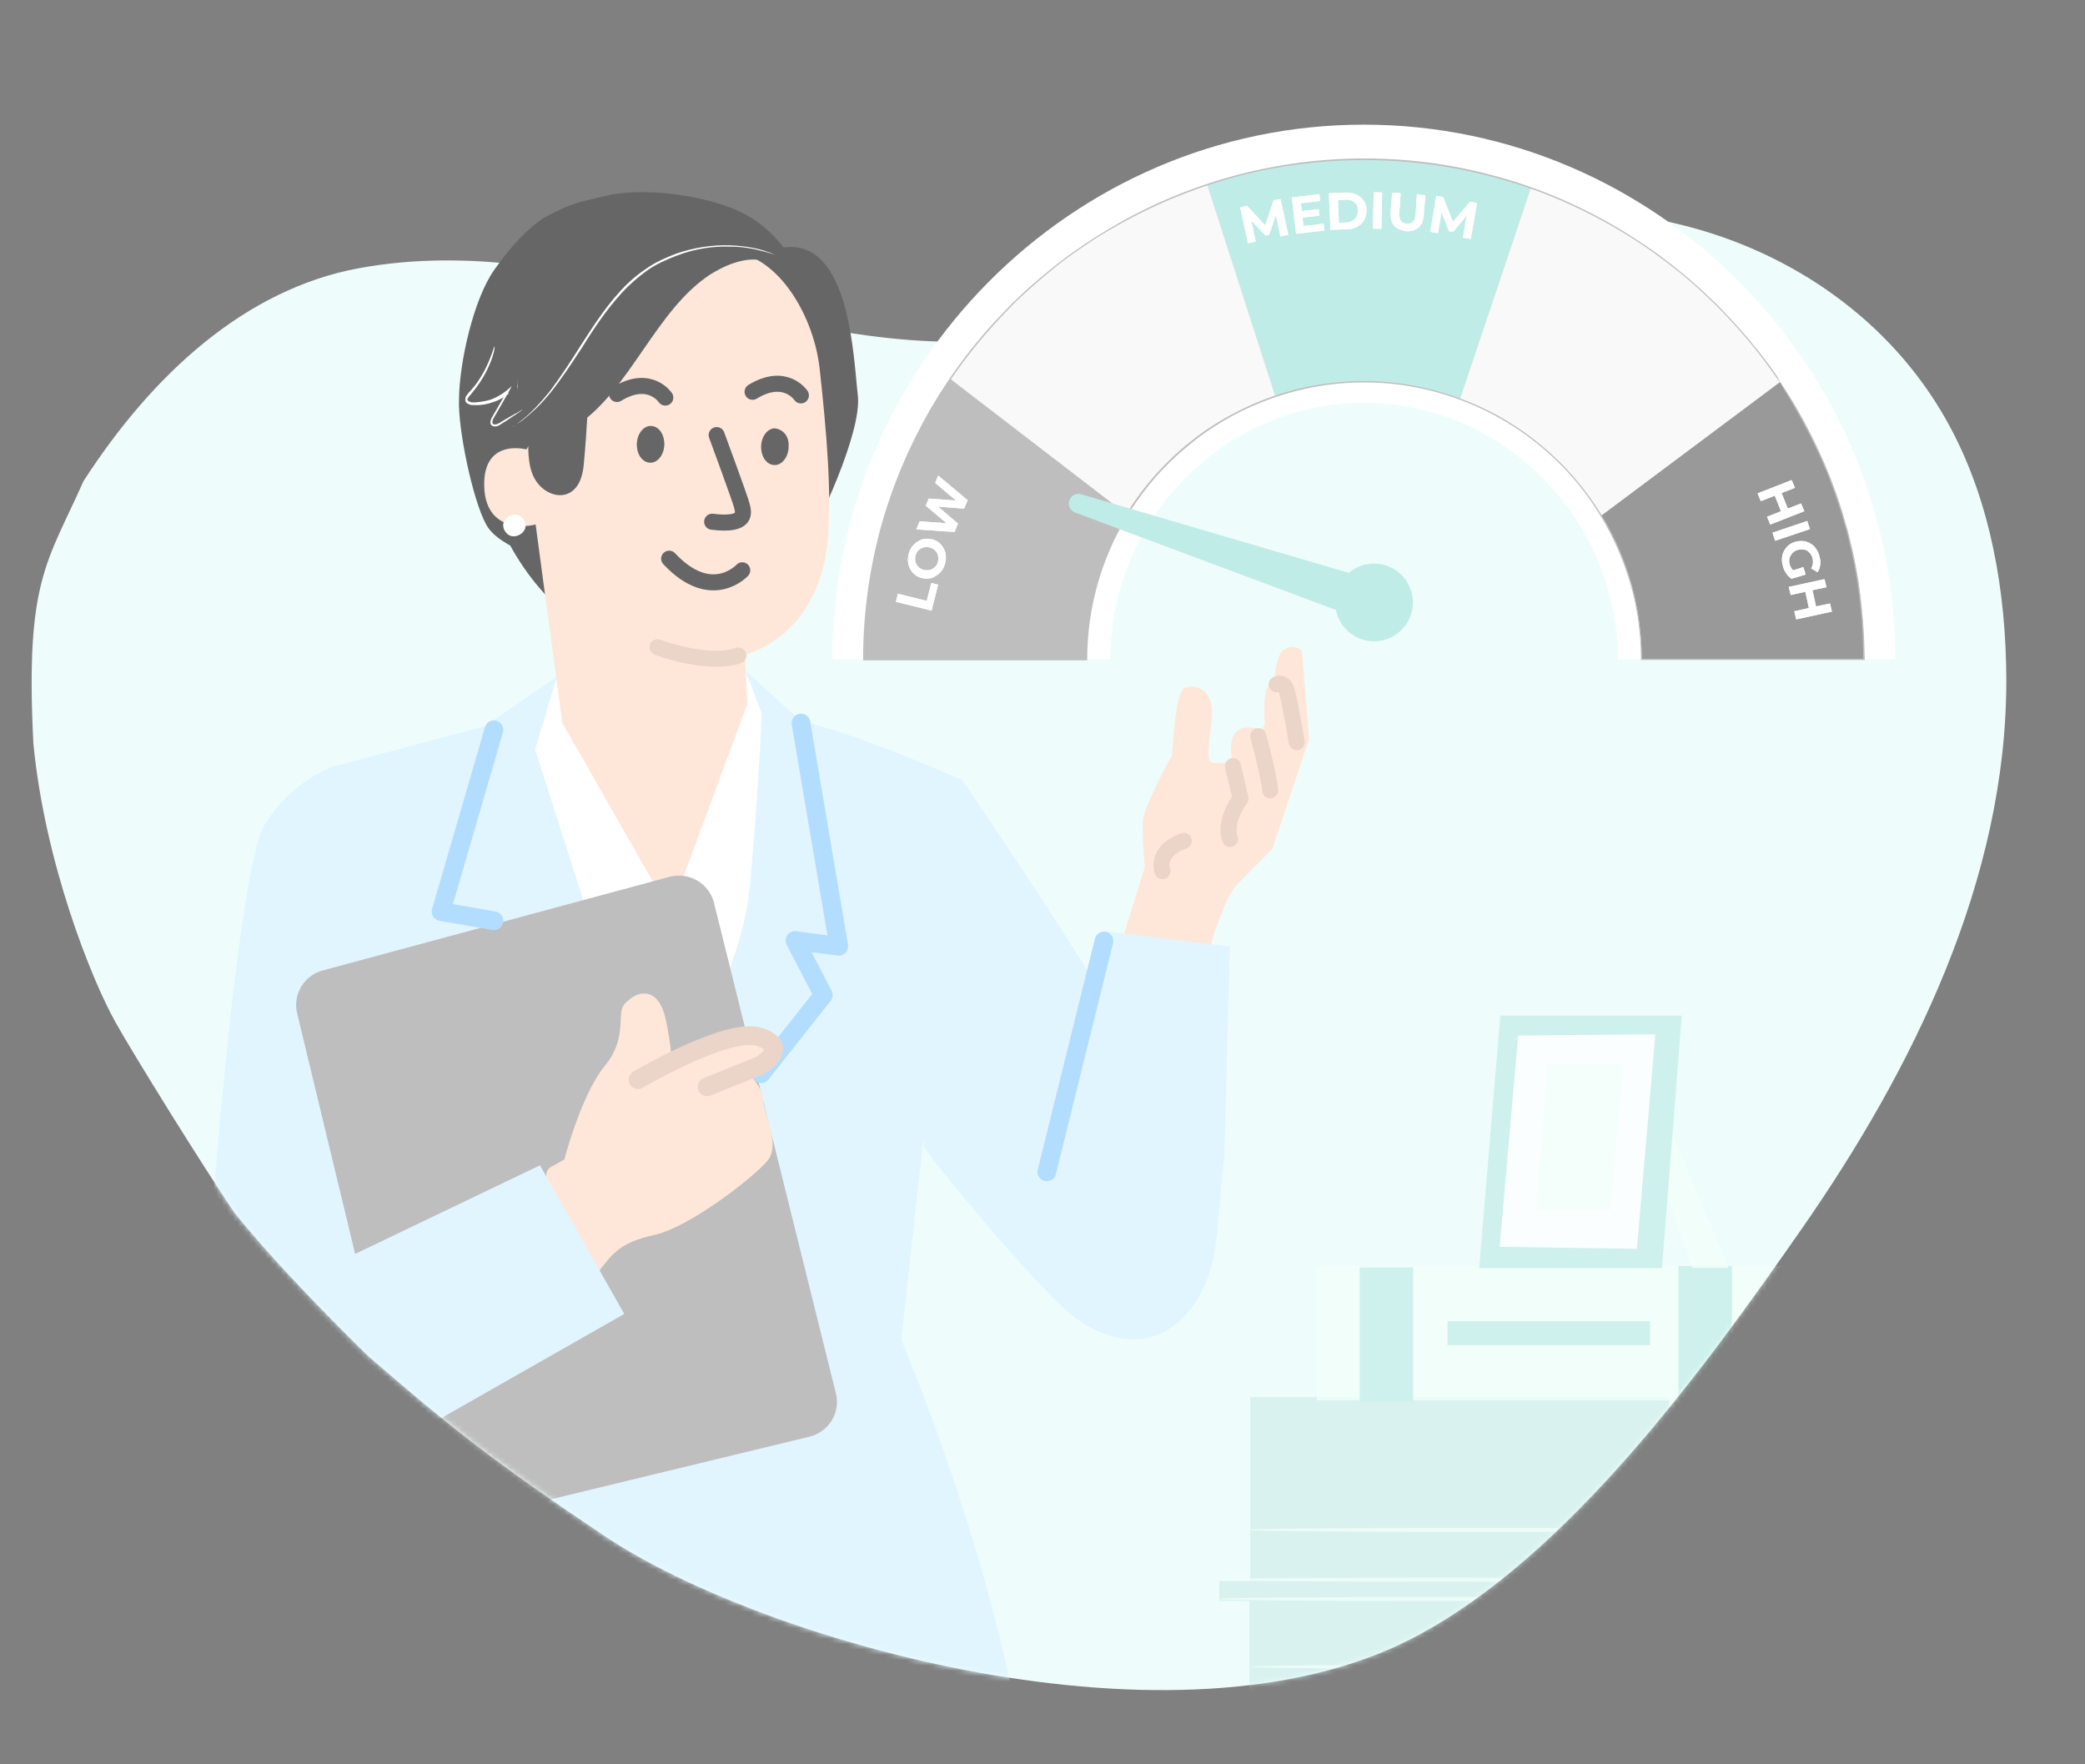 <svg width="390" height="330" viewBox="0 0 390 330" fill="none" xmlns="http://www.w3.org/2000/svg">
<rect x="0" y="0" width="390" height="330" fill="#808080" stroke="none"/>
<g clip-path="url(#clip0_795_47121)">
<path d="M43.83 226.792C38.02 218.264 24.983 197.263 21.56 191.127C17.116 183.171 8.383 161.423 6.241 139.023C4.701 108.482 8.844 105.26 15.612 90.002C28.639 69.813 46.002 54.098 67.046 50.182C88.122 46.285 108.726 50.831 128.614 55.686C148.502 60.542 168.782 65.794 189.892 63.277C211.212 60.752 231.874 50.453 252.992 44.539C274.358 38.556 296.608 37.077 316.786 42.652C336.932 48.209 354.884 61.176 364.933 80.18C372.284 94.017 375.26 110.566 375.282 127.286C375.308 164.497 357.889 199.873 336.922 229.977C318.631 256.222 293.34 291.107 264.618 306.206C220.226 329.546 142.345 306.893 113.17 287.34C92.167 273.288 84.564 267.212 68.976 253.735C68.976 253.735 53.211 238.519 43.83 226.792Z" fill="#EEFDFB"/>
<mask id="mask0_795_47121" style="mask-type:alpha" maskUnits="userSpaceOnUse" x="4" y="-38" width="374" height="355">
<path d="M43.831 226.791C38.02 218.263 24.983 197.262 21.56 191.126C17.116 183.17 8.384 161.421 6.241 139.022C4.701 108.481 1.615 60.671 8.383 45.413C21.41 25.224 17.723 0.532 38.767 -3.384C59.843 -7.281 114.632 -20.209 134.52 -15.353C154.407 -10.497 178.78 -23.423 199.889 -25.941C221.21 -28.465 239.077 -28.774 260.196 -34.688C281.561 -40.672 326.104 -34.279 346.281 -28.703C366.427 -23.146 363.853 20.425 373.902 39.428C381.253 53.266 375.261 110.565 375.283 127.285C375.309 164.496 357.889 199.872 336.922 229.976C318.632 256.221 293.341 291.106 264.619 306.205C220.227 329.545 142.346 306.892 113.17 287.339C92.168 273.287 84.565 267.211 68.976 253.734C68.976 253.734 53.212 238.518 43.831 226.791Z" fill="#EEF8EC"/>
</mask>
<g mask="url(#mask0_795_47121)">
<g clip-path="url(#clip1_795_47121)">
<path d="M354.515 123.326H302.632C302.632 97.199 281.248 75.326 255.124 75.326C229 75.326 207.676 97.199 207.676 123.326H155.732C155.732 68.521 200.325 23.315 255.124 23.315C309.923 23.315 354.515 68.521 354.515 123.326Z" fill="white"/>
<path d="M255.121 29.756C244.854 29.756 235.012 31.396 225.778 34.495L238.536 74.111C243.76 72.349 249.35 71.376 255.121 71.376C261.439 71.376 267.454 72.531 273.104 74.597L286.348 35.163C276.567 31.7 266.057 29.756 255.121 29.756Z" fill="#C0ECE7"/>
<path d="M348.682 123.326C348.682 104.126 342.911 86.323 332.947 71.437L299.533 96.409C304.333 104.247 307.067 113.483 307.067 123.326H348.682Z" fill="#999999"/>
<path d="M161.623 123.326H203.239C203.239 113.422 206.033 104.126 210.894 96.288L177.723 70.83C167.577 85.837 161.623 103.883 161.623 123.326Z" fill="#BEBEBE"/>
<path d="M177.723 70.829L210.833 96.288C217.151 86.019 226.933 78.06 238.536 74.111L225.778 34.495C206.094 41.057 189.205 53.999 177.723 70.829Z" fill="#BEBEBE"/>
<path d="M286.348 35.164L273.104 74.597C284.161 78.668 293.517 86.445 299.531 96.409L332.945 71.437C321.827 54.85 305.546 41.969 286.348 35.164Z" fill="#BEBEBE"/>
<g opacity="0.9">
<path d="M177.725 70.829L210.835 96.288C217.153 86.019 226.934 78.06 238.538 74.111L225.78 34.495C206.096 41.057 189.207 53.999 177.725 70.829Z" fill="white"/>
</g>
<g opacity="0.9">
<path d="M286.349 35.164L273.105 74.597C284.162 78.668 293.518 86.445 299.533 96.409L332.947 71.437C321.829 54.85 305.547 41.969 286.349 35.164Z" fill="white"/>
</g>
<path d="M332.948 71.498C332.948 71.498 333.677 72.531 334.953 74.597C336.229 76.663 338.052 79.822 340.056 84.076C340.542 85.169 341.089 86.263 341.575 87.478C341.818 88.086 342.061 88.693 342.365 89.362C342.608 90.03 342.851 90.698 343.094 91.367C343.641 92.703 344.066 94.162 344.552 95.62C344.795 96.349 344.977 97.139 345.22 97.929C345.342 98.293 345.463 98.719 345.585 99.144C345.706 99.569 345.767 99.934 345.889 100.359C346.739 103.64 347.468 107.225 347.954 111.053C348.44 114.881 348.744 119.012 348.805 123.326V123.448H348.683C336.594 123.448 322.56 123.448 307.068 123.448H306.946V123.326C306.946 117.858 306.096 112.207 304.152 106.678C302.268 101.149 299.352 95.741 295.464 90.881C291.576 86.02 286.655 81.767 281.005 78.486C278.149 76.845 275.112 75.448 271.953 74.354C268.793 73.26 265.452 72.47 262.05 71.984C255.246 71.073 248.138 71.498 241.272 73.443C237.81 74.415 234.468 75.751 231.248 77.392C228.028 79.093 224.93 81.098 222.135 83.468C216.425 88.146 211.686 94.162 208.405 101.028C205.125 107.893 203.363 115.549 203.363 123.326V123.509H203.18C199.9 123.509 196.376 123.509 192.853 123.509C182.16 123.509 171.589 123.509 161.565 123.509H161.443V123.326C161.443 114.881 162.598 106.617 164.724 98.719C166.911 90.82 170.07 83.407 174.019 76.541C177.968 69.736 182.707 63.539 187.992 58.131C190.605 55.397 193.399 52.906 196.255 50.597C199.11 48.227 202.087 46.161 205.125 44.217C211.2 40.389 217.518 37.29 223.958 35.042C230.337 32.733 236.777 31.275 243.095 30.425C255.671 28.784 267.639 29.817 278.028 32.49C288.477 35.103 297.286 39.295 304.516 43.792C308.1 46.04 311.32 48.349 314.115 50.658C316.97 52.906 319.34 55.215 321.466 57.28C323.532 59.407 325.294 61.351 326.812 63.113C327.541 64.025 328.21 64.815 328.817 65.544C329.425 66.334 329.911 67.002 330.397 67.61C330.883 68.217 331.247 68.764 331.612 69.25C331.976 69.736 332.219 70.162 332.462 70.465C332.766 71.134 332.948 71.498 332.948 71.498C332.948 71.498 332.705 71.194 332.219 70.526C331.976 70.222 331.733 69.797 331.369 69.311C331.004 68.825 330.64 68.278 330.154 67.67C328.331 65.179 325.415 61.594 321.223 57.341C319.097 55.275 316.727 52.967 313.872 50.718C311.077 48.47 307.857 46.101 304.273 43.913C297.104 39.478 288.234 35.285 277.846 32.733C267.457 30.121 255.549 29.088 242.974 30.728C236.716 31.518 230.276 33.037 223.897 35.346C217.518 37.594 211.2 40.693 205.125 44.46C202.148 46.404 199.11 48.47 196.315 50.84C193.46 53.209 190.665 55.64 188.114 58.374C182.889 63.782 178.15 69.918 174.201 76.724C170.313 83.529 167.154 90.941 164.967 98.84C162.841 106.678 161.747 115.002 161.686 123.387L161.504 123.205C171.468 123.205 182.039 123.205 192.792 123.205C196.315 123.205 199.839 123.205 203.12 123.205L202.937 123.387C202.937 115.549 204.699 107.833 208.041 100.967C211.321 94.101 216.121 88.025 221.832 83.286C224.687 80.916 227.785 78.85 231.005 77.21C234.225 75.508 237.627 74.172 241.09 73.2C248.016 71.255 255.185 70.83 261.989 71.741C265.391 72.227 268.733 73.017 271.953 74.111C275.112 75.205 278.21 76.602 281.066 78.243C286.776 81.584 291.697 85.838 295.585 90.698C299.534 95.559 302.45 100.967 304.334 106.557C306.278 112.147 307.068 117.858 307.128 123.326L307.007 123.205C322.499 123.205 336.533 123.205 348.623 123.205L348.501 123.326C348.501 119.012 348.197 114.881 347.711 111.053C347.225 107.225 346.496 103.64 345.646 100.359C345.524 99.934 345.463 99.569 345.342 99.144C345.22 98.719 345.099 98.354 344.977 97.929C344.734 97.139 344.552 96.349 344.309 95.62C343.823 94.162 343.398 92.703 342.851 91.367C342.608 90.698 342.365 90.03 342.122 89.362C341.879 88.754 341.636 88.086 341.332 87.478C340.846 86.263 340.299 85.109 339.813 84.076C337.809 79.822 335.986 76.663 334.771 74.597C334.163 73.564 333.617 72.774 333.313 72.227C333.131 71.741 332.948 71.498 332.948 71.498Z" fill="#BEBEBE"/>
<path d="M167.578 112.572L167.943 111.053L173.35 112.39L174.2 109.048L175.476 109.352L174.261 114.212L167.578 112.572Z" fill="white"/>
<path d="M175.718 107.225C175.232 107.651 174.746 107.954 174.138 108.137C173.531 108.258 172.923 108.258 172.255 108.076C171.587 107.894 171.101 107.529 170.675 107.043C170.25 106.557 170.007 106.01 169.886 105.402C169.764 104.795 169.825 104.126 170.007 103.458C170.189 102.79 170.554 102.243 171.04 101.757C171.526 101.332 172.012 101.028 172.619 100.845C173.227 100.724 173.835 100.724 174.503 100.906C175.171 101.088 175.657 101.453 176.082 101.939C176.508 102.425 176.751 102.972 176.872 103.58C176.994 104.187 176.933 104.856 176.751 105.524C176.508 106.253 176.204 106.8 175.718 107.225ZM175.475 104.005C175.414 103.64 175.232 103.337 174.989 103.033C174.746 102.729 174.381 102.547 174.017 102.425C173.592 102.304 173.227 102.304 172.862 102.364C172.498 102.425 172.194 102.607 171.89 102.851C171.587 103.094 171.404 103.397 171.283 103.823C171.161 104.187 171.161 104.613 171.222 104.977C171.283 105.342 171.465 105.645 171.708 105.949C171.951 106.253 172.316 106.435 172.68 106.557C173.105 106.678 173.47 106.678 173.835 106.618C174.199 106.557 174.503 106.375 174.807 106.132C175.11 105.889 175.293 105.585 175.414 105.159C175.536 104.734 175.596 104.37 175.475 104.005Z" fill="white"/>
<path d="M175.477 88.936L181.005 93.554L180.337 95.133L175.477 94.769L179.183 97.928L178.575 99.508L171.406 99.022L172.014 97.503L177.056 97.868L173.168 94.587L173.715 93.25L178.818 93.615L174.93 90.334L175.477 88.936Z" fill="white"/>
<path d="M239.51 44.217L238.659 40.207L237.384 43.913L236.715 44.035L234.042 41.24L234.893 45.189L233.435 45.493L231.977 38.809L233.252 38.505L236.655 42.151L238.234 37.472L239.51 37.23L240.968 43.913L239.51 44.217Z" fill="white"/>
<path d="M247.591 41.847L247.712 43.123L242.427 43.731L241.637 36.926L246.801 36.318L246.922 37.594L243.338 38.02L243.52 39.478L246.679 39.113L246.801 40.328L243.642 40.693L243.824 42.273L247.591 41.847Z" fill="white"/>
<path d="M248.561 36.136L251.659 36.014C252.388 36.014 253.056 36.075 253.664 36.379C254.271 36.622 254.697 37.047 255.061 37.533C255.426 38.019 255.608 38.627 255.608 39.295C255.608 39.964 255.486 40.571 255.183 41.118C254.879 41.665 254.454 42.09 253.907 42.394C253.36 42.698 252.692 42.88 251.963 42.88L248.864 43.002L248.561 36.136ZM251.841 41.604C252.51 41.604 253.056 41.361 253.482 40.936C253.846 40.51 254.028 40.024 254.028 39.356C254.028 38.688 253.785 38.202 253.36 37.837C252.935 37.472 252.388 37.29 251.72 37.351L250.262 37.412L250.444 41.665L251.841 41.604Z" fill="white"/>
<path d="M256.946 35.954L258.525 36.014L258.404 42.819L256.824 42.759L256.946 35.954Z" fill="white"/>
<path d="M260.773 42.212C260.287 41.604 260.044 40.814 260.105 39.842L260.409 36.014L261.988 36.136L261.745 39.903C261.685 41.118 262.11 41.786 263.143 41.847C263.629 41.908 264.054 41.786 264.297 41.483C264.601 41.179 264.722 40.753 264.783 40.146L265.026 36.379L266.606 36.5L266.302 40.328C266.241 41.3 265.877 42.09 265.33 42.576C264.722 43.062 263.993 43.305 263.021 43.245C261.988 43.062 261.259 42.758 260.773 42.212Z" fill="white"/>
<path d="M273.652 44.46L274.32 40.389L271.768 43.366L271.039 43.245L269.642 39.66L268.974 43.609L267.516 43.366L268.67 36.622L269.946 36.865L271.768 41.483L274.988 37.716L276.264 37.959L275.11 44.703L273.652 44.46Z" fill="white"/>
<path d="M337.502 95.62L331.123 98.111L330.516 96.653L333.128 95.62L331.974 92.703L329.362 93.736L328.754 92.278L335.133 89.787L335.741 91.245L333.25 92.217L334.404 95.133L336.895 94.161L337.502 95.62Z" fill="white"/>
<path d="M338.051 97.443L338.537 98.962L332.037 101.149L331.551 99.63L338.051 97.443Z" fill="white"/>
<path d="M337.321 106.071L337.746 107.468L335.073 108.258C334.708 107.954 334.344 107.651 334.101 107.225C333.797 106.8 333.615 106.375 333.493 105.888C333.311 105.22 333.25 104.552 333.372 103.944C333.493 103.337 333.797 102.79 334.222 102.304C334.648 101.818 335.195 101.514 335.863 101.331C336.531 101.149 337.139 101.149 337.746 101.271C338.354 101.453 338.9 101.757 339.326 102.182C339.751 102.668 340.115 103.215 340.298 103.944C340.48 104.491 340.541 105.099 340.48 105.585C340.419 106.132 340.237 106.618 339.994 107.043L338.779 106.314C339.143 105.706 339.204 105.038 339.022 104.369C338.9 103.944 338.718 103.58 338.414 103.337C338.171 103.033 337.807 102.85 337.442 102.79C337.078 102.729 336.653 102.729 336.288 102.85C335.863 102.972 335.559 103.154 335.255 103.458C335.012 103.762 334.83 104.066 334.708 104.43C334.648 104.795 334.648 105.22 334.769 105.585C334.891 106.01 335.134 106.375 335.377 106.678L337.321 106.071Z" fill="white"/>
<path d="M342.668 114.395L335.985 115.853L335.621 114.334L338.355 113.726L337.686 110.688L334.953 111.296L334.588 109.777L341.271 108.319L341.635 109.838L339.023 110.385L339.691 113.423L342.304 112.876L342.668 114.395Z" fill="white"/>
<path d="M167.578 112.572L167.943 111.053L173.35 112.39L174.2 109.048L175.476 109.352L174.261 114.212L167.578 112.572Z" fill="white"/>
<path d="M175.718 107.225C175.232 107.651 174.746 107.954 174.138 108.137C173.531 108.258 172.923 108.258 172.255 108.076C171.587 107.894 171.101 107.529 170.675 107.043C170.25 106.557 170.007 106.01 169.886 105.402C169.764 104.795 169.825 104.126 170.007 103.458C170.189 102.79 170.554 102.243 171.04 101.757C171.526 101.332 172.012 101.028 172.619 100.845C173.227 100.724 173.835 100.724 174.503 100.906C175.171 101.088 175.657 101.453 176.082 101.939C176.508 102.425 176.751 102.972 176.872 103.58C176.994 104.187 176.933 104.856 176.751 105.524C176.508 106.253 176.204 106.8 175.718 107.225ZM175.475 104.005C175.414 103.64 175.232 103.337 174.989 103.033C174.746 102.729 174.381 102.547 174.017 102.425C173.592 102.304 173.227 102.304 172.862 102.364C172.498 102.425 172.194 102.607 171.89 102.851C171.587 103.094 171.404 103.397 171.283 103.823C171.161 104.187 171.161 104.613 171.222 104.977C171.283 105.342 171.465 105.645 171.708 105.949C171.951 106.253 172.316 106.435 172.68 106.557C173.105 106.678 173.47 106.678 173.835 106.618C174.199 106.557 174.503 106.375 174.807 106.132C175.11 105.889 175.293 105.585 175.414 105.159C175.536 104.734 175.596 104.37 175.475 104.005Z" fill="white"/>
<path d="M175.477 88.936L181.005 93.554L180.337 95.133L175.477 94.769L179.183 97.928L178.575 99.508L171.406 99.022L172.014 97.503L177.056 97.868L173.168 94.587L173.715 93.25L178.818 93.615L174.93 90.334L175.477 88.936Z" fill="white"/>
<path d="M239.51 44.217L238.659 40.207L237.384 43.913L236.715 44.035L234.042 41.24L234.893 45.189L233.435 45.493L231.977 38.809L233.252 38.505L236.655 42.151L238.234 37.472L239.51 37.23L240.968 43.913L239.51 44.217Z" fill="white"/>
<path d="M247.591 41.847L247.712 43.123L242.427 43.731L241.637 36.926L246.801 36.318L246.922 37.594L243.338 38.02L243.52 39.478L246.679 39.113L246.801 40.328L243.642 40.693L243.824 42.273L247.591 41.847Z" fill="white"/>
<path d="M248.561 36.136L251.659 36.014C252.388 36.014 253.056 36.075 253.664 36.379C254.271 36.622 254.697 37.047 255.061 37.533C255.426 38.019 255.608 38.627 255.608 39.295C255.608 39.964 255.486 40.571 255.183 41.118C254.879 41.665 254.454 42.09 253.907 42.394C253.36 42.698 252.692 42.88 251.963 42.88L248.864 43.002L248.561 36.136ZM251.841 41.604C252.51 41.604 253.056 41.361 253.482 40.936C253.846 40.51 254.028 40.024 254.028 39.356C254.028 38.688 253.785 38.202 253.36 37.837C252.935 37.472 252.388 37.29 251.72 37.351L250.262 37.412L250.444 41.665L251.841 41.604Z" fill="white"/>
<path d="M256.946 35.954L258.525 36.014L258.404 42.819L256.824 42.759L256.946 35.954Z" fill="white"/>
<path d="M260.773 42.212C260.287 41.604 260.044 40.814 260.105 39.842L260.409 36.014L261.988 36.136L261.745 39.903C261.685 41.118 262.11 41.786 263.143 41.847C263.629 41.908 264.054 41.786 264.297 41.483C264.601 41.179 264.722 40.753 264.783 40.146L265.026 36.379L266.606 36.5L266.302 40.328C266.241 41.3 265.877 42.09 265.33 42.576C264.722 43.062 263.993 43.305 263.021 43.245C261.988 43.062 261.259 42.758 260.773 42.212Z" fill="white"/>
<path d="M273.652 44.46L274.32 40.389L271.768 43.366L271.039 43.245L269.642 39.66L268.974 43.609L267.516 43.366L268.67 36.622L269.946 36.865L271.768 41.483L274.988 37.716L276.264 37.959L275.11 44.703L273.652 44.46Z" fill="white"/>
<path d="M337.502 95.62L331.123 98.111L330.516 96.653L333.128 95.62L331.974 92.703L329.362 93.736L328.754 92.278L335.133 89.787L335.741 91.245L333.25 92.217L334.404 95.133L336.895 94.161L337.502 95.62Z" fill="white"/>
<path d="M338.051 97.443L338.537 98.962L332.037 101.149L331.551 99.63L338.051 97.443Z" fill="white"/>
<path d="M337.321 106.071L337.746 107.468L335.073 108.258C334.708 107.954 334.344 107.651 334.101 107.225C333.797 106.8 333.615 106.375 333.493 105.888C333.311 105.22 333.25 104.552 333.372 103.944C333.493 103.337 333.797 102.79 334.222 102.304C334.648 101.818 335.195 101.514 335.863 101.331C336.531 101.149 337.139 101.149 337.746 101.271C338.354 101.453 338.9 101.757 339.326 102.182C339.751 102.668 340.115 103.215 340.298 103.944C340.48 104.491 340.541 105.099 340.48 105.585C340.419 106.132 340.237 106.618 339.994 107.043L338.779 106.314C339.143 105.706 339.204 105.038 339.022 104.369C338.9 103.944 338.718 103.58 338.414 103.337C338.171 103.033 337.807 102.85 337.442 102.79C337.078 102.729 336.653 102.729 336.288 102.85C335.863 102.972 335.559 103.154 335.255 103.458C335.012 103.762 334.83 104.066 334.708 104.43C334.648 104.795 334.648 105.22 334.769 105.585C334.891 106.01 335.134 106.375 335.377 106.678L337.321 106.071Z" fill="white"/>
<path d="M342.668 114.395L335.985 115.853L335.621 114.334L338.355 113.726L337.686 110.688L334.953 111.296L334.588 109.777L341.271 108.319L341.635 109.838L339.023 110.385L339.691 113.423L342.304 112.876L342.668 114.395Z" fill="white"/>
<path d="M264.091 114.363C265.019 110.456 262.605 106.536 258.699 105.607C254.792 104.678 250.872 107.092 249.943 110.999C249.015 114.906 251.429 118.827 255.335 119.756C259.242 120.685 263.162 118.27 264.091 114.363Z" fill="#C0ECE7"/>
<path d="M200.047 93.547C199.671 94.485 200.187 95.564 201.172 95.892L257.039 116.769L260.135 109.45L202.298 92.468C201.36 92.139 200.375 92.655 200.047 93.547Z" fill="#C0ECE7"/>
</g>
<path d="M55.414 167.838C55.414 167.838 55.432 168.206 55.584 168.814C55.62 169.551 55.667 170.534 55.726 171.762C55.756 172.376 55.791 173.113 55.827 173.85C55.862 174.586 56.026 175.44 56.074 176.423C56.285 178.259 56.509 180.341 56.984 182.533C57.161 183.633 57.343 184.855 57.648 186.071C57.83 187.293 58.258 188.504 58.447 189.849C58.946 192.533 59.82 195.322 60.577 198.24C62.215 204.069 64.251 210.495 66.422 217.161C68.593 223.827 70.629 230.253 72.143 236.088C72.9 239.006 73.652 241.801 74.151 244.485C74.462 245.824 74.644 247.046 74.955 248.385C75.138 249.607 75.32 250.83 75.496 251.929C75.854 254.25 75.955 256.338 76.166 258.174C76.208 259.034 76.372 259.888 76.413 260.747C76.449 261.484 76.361 262.227 76.391 262.841C76.327 264.075 76.374 265.058 76.409 265.794C76.439 266.409 76.334 266.783 76.334 266.783C76.334 266.783 76.316 266.414 76.286 265.8C76.251 265.064 76.204 264.081 76.145 262.853C76.115 262.239 76.08 261.502 76.044 260.765C76.009 260.028 75.844 259.175 75.797 258.192C75.585 256.356 75.485 254.268 75.01 252.075C74.833 250.976 74.651 249.754 74.469 248.532C74.287 247.31 73.976 245.971 73.67 244.754C73.171 242.07 72.42 239.275 71.663 236.357C70.025 230.528 68.112 224.096 65.941 217.43C63.77 210.765 61.734 204.339 60.097 198.509C59.34 195.591 58.588 192.796 57.966 190.118C57.655 188.779 57.35 187.563 57.167 186.34C56.985 185.118 56.803 183.896 56.627 182.797C56.145 180.481 56.045 178.393 55.839 176.68C55.798 175.82 55.634 174.967 55.592 174.107C55.557 173.37 55.521 172.633 55.492 172.019C55.433 170.791 55.386 169.809 55.473 169.066C55.309 168.212 55.291 167.844 55.414 167.838Z" fill="#1A2E35"/>
<path d="M208.085 181.657L214.144 162.141C214.144 162.141 213.375 155.107 213.891 152.777C214.372 150.367 218.79 141.838 219.122 141.502C219.454 141.166 219.577 129.15 221.727 128.596C223.878 128.041 225.957 128.858 226.585 131.838C227.214 134.818 225.013 142.284 226.685 142.608C228.358 142.932 230.509 142.378 230.509 142.378C230.509 142.378 229.705 138.996 230.938 137.214C232.171 135.433 234.918 136.245 234.918 136.245L235.594 137.578L236.617 135.313C236.617 135.313 235.653 128.269 238.387 127.078C238.387 127.078 238.416 124.29 239.464 122.302C240.25 120.811 242.345 120.568 243.539 121.77L244.871 138.224L237.97 158.84C237.97 158.84 232.748 163.986 231.455 165.411C230.162 166.836 229.48 168.044 227.673 173.026C225.831 177.571 225.479 184.431 225.479 184.431L208.085 181.657Z" fill="#FEE7D9"/>
<path d="M230.627 143.285L232.035 149.37C232.035 149.37 228.879 153.329 230.065 156.928" stroke="#EAD5C8" stroke-width="3" stroke-miterlimit="10" stroke-linecap="round" stroke-linejoin="round"/>
<path d="M235.363 137.68C235.363 137.68 237.402 145.213 237.579 147.816" stroke="#EAD5C8" stroke-width="3" stroke-miterlimit="10" stroke-linecap="round" stroke-linejoin="round"/>
<path d="M238.808 128.008C238.808 128.008 240.105 127.252 240.705 129.287C241.304 131.322 242.56 138.814 242.56 138.814" stroke="#EAD5C8" stroke-width="3" stroke-miterlimit="10" stroke-linecap="round" stroke-linejoin="round"/>
<path d="M217.449 162.937C217.449 162.937 215.976 159.237 221.427 157.282" stroke="#EAD5C8" stroke-width="3" stroke-miterlimit="10" stroke-linecap="round" stroke-linejoin="round"/>
<path d="M172.88 214.503C172.793 215.246 194.547 241.772 201.318 246.616C218.173 258.484 229.291 240.84 227.363 226.407C225.436 211.975 180.076 146.087 180.076 146.087L167.955 178.797L172.88 214.503Z" fill="#E0F5FF"/>
<path d="M62.424 144.36L99.175 133.853L102.337 127.793L139.537 126.619L148.596 135.415L174.043 146.378L157.436 234.572L87.697 241.496L62.424 144.36Z" fill="white"/>
<path d="M104.133 126.595L90.639 135.861L61.77 143.527L76.618 259.874C76.618 259.874 51.845 314.241 49.882 360.618L123.484 357.078C123.484 357.078 127.676 298.039 125.809 274.618C123.937 251.074 122.457 210.032 122.457 210.032L100.1 140.206L104.133 126.595Z" fill="#E0F5FF"/>
<path d="M142.457 133.368L139.488 125.51L149.678 134.744C149.678 134.744 155.557 136.431 156.812 136.863C166.583 139.963 180.072 145.961 180.072 145.961L168.576 250.65C168.576 250.65 193.425 308.17 193.893 353.815C193.893 353.815 143.594 357.096 123.614 357.195L121.859 207.845C121.859 207.845 138.344 186.373 140.3 165.476C142.133 144.585 142.457 133.368 142.457 133.368Z" fill="#E0F5FF"/>
<path d="M149.538 134.386C149.538 134.386 149.673 134.626 149.703 135.24C149.855 135.848 150.02 136.702 150.19 137.678C150.543 139.877 151.183 142.924 151.852 146.584C153.209 154.274 155.082 165.016 157.15 177.226L157.297 177.711L156.799 177.612C154.19 177.245 151.465 177.007 148.61 176.652L148.956 176.143C149.501 177.224 150.047 178.306 150.598 179.51C151.695 181.796 152.909 183.953 154 186.117L154.135 186.356L154.018 186.485C145.646 197.104 138.206 206.571 132.863 213.475C130.186 216.804 128.095 219.49 126.583 221.409C125.886 222.304 125.3 222.948 124.837 223.585C124.492 224.094 121.761 226.318 121.761 226.318C121.761 226.318 124.369 224.1 124.714 223.591C125.183 223.076 125.64 222.316 126.337 221.421C127.848 219.502 129.934 216.693 132.488 213.37C137.831 206.466 145.148 197.005 153.391 186.269L153.408 186.637C152.317 184.474 151.226 182.311 150.006 180.031C149.455 178.827 148.786 177.751 148.364 176.663L148.088 176.061L148.833 176.148C151.564 176.509 154.419 176.865 156.898 177.115L156.423 177.507C154.356 165.297 152.605 154.549 151.372 146.853C150.819 143.064 150.302 140.012 149.95 137.813C149.779 136.836 149.738 135.977 149.586 135.369C149.556 134.755 149.538 134.386 149.538 134.386Z" fill="#1A2E35"/>
<path d="M116.77 309.886C115.199 307.992 112.186 306.906 110.68 308.948C109.262 310.247 108.624 312.37 109.322 314.06C110.296 316.352 113.309 317.438 115.471 316.226C117.634 315.015 118.342 311.78 116.77 309.886Z" fill="#1A2E35"/>
<path d="M117.085 270.238C115.513 268.344 112.5 267.258 110.995 269.3C109.577 270.599 108.939 272.722 109.637 274.412C110.611 276.704 113.624 277.79 115.786 276.578C118.071 275.36 118.656 272.132 117.085 270.238Z" fill="#1A2E35"/>
<path d="M62.378 143.378C62.378 143.378 54.601 145.845 49.458 154.339C43.741 163.723 37.28 252.537 38.062 258.531C38.726 264.654 44.763 279.873 59.063 277.093C73.24 274.319 109.996 245.963 109.996 245.963L95.733 221.292L68.543 235.647L70.256 191.744L62.378 143.378Z" fill="#E0F5FF"/>
<path d="M206.965 174.213L195.597 214.888L213.431 226.585L227.605 231.443C227.599 231.32 229.227 211.301 228.948 218.33L230.047 177.042L206.965 174.213Z" fill="#E0F5FF"/>
<path d="M206.965 174.213C206.965 174.213 206.871 174.833 206.678 175.95C206.485 177.067 206.198 178.805 205.801 180.793C205.011 184.893 203.425 190.386 201.622 196.504C199.813 202.499 198.232 208.114 197.314 212.098C196.793 214.092 196.5 215.706 196.184 216.829C195.991 217.946 195.775 218.572 195.775 218.572C195.775 218.572 195.868 217.952 196.061 216.835C196.254 215.718 196.541 213.981 196.938 211.992C197.728 207.892 199.315 202.4 201.117 196.282C202.926 190.286 204.507 184.671 205.426 180.688C205.946 178.694 206.239 177.079 206.555 175.956C206.871 174.833 206.965 174.213 206.965 174.213Z" fill="#1A2E35"/>
<path d="M89.719 80.761C89.981 93.92 96.158 106.917 106.307 115.292C108.215 108.799 110.118 102.184 112.026 95.691" fill="#666666"/>
<path d="M138.577 39.666C132.644 36.874 122.32 35.061 114.425 36.377C108.084 37.913 107.406 37.693 101.704 40.764C97.756 43.396 94.689 47.354 92.492 50.414C88.562 55.896 85.902 67.925 85.857 74.698C85.619 80.002 88.361 93.41 90.93 98.087C93.241 102.531 103.247 105.373 108.1 106.247L149.934 52.66C148.063 47.087 143.882 42.242 138.577 39.666Z" fill="#666666"/>
<path d="M146.545 46.299L135.742 44.849C142.188 58.325 145.312 89.933 149.338 104.387C153.005 98.548 161.28 80.794 160.457 73.941C159.634 67.087 159.04 44.467 146.545 46.299Z" fill="#666666"/>
<path d="M153.289 68.724C152.043 58.198 144.401 45.517 133.869 47.132L109.677 54.573C101.895 56.917 97.044 63.797 96.819 71.932C96.836 72.3 96.69 71.815 96.707 72.183L105.165 135.169L125.375 170.633L139.785 131.658C139.537 126.5 139.342 122.447 139.342 122.447C139.342 122.447 152.768 119.463 154.755 101.765C155.683 92.858 154.595 80.478 153.289 68.724Z" fill="#FEE7D9"/>
<path d="M148.083 52.628C146.845 49.98 143.814 48.525 140.978 48.539C138.141 48.552 135.363 49.794 132.967 51.263C122.677 57.912 117.964 72.787 107.927 79.547C105.419 81.268 102.025 79.954 99.91 82.149C97.795 84.343 96.594 87.601 97.961 90.367C96.513 88.467 94.947 86.695 94.096 84.398C93.252 82.223 93.004 79.65 94.012 77.509C94.797 75.871 96.344 74.688 96.747 72.823C97.04 71.208 96.347 69.641 96.4 68.162C96.446 66.559 97.114 65.05 97.781 63.541C101.494 56.1 106.843 49.319 113.91 44.917C118.457 41.99 123.802 40.256 129.223 40.118C134.645 39.981 140.161 41.808 144.276 45.303C146.598 47.407 149.172 49.622 148.083 52.628Z" fill="#666666"/>
<path d="M99.887 84.584C99.617 84.105 90.226 81.233 90.576 91.064C90.907 100.526 100.419 98.222 100.407 97.977C100.513 97.602 99.887 84.584 99.887 84.584Z" fill="#FEE7D9"/>
<path d="M95.844 79.85C95.844 79.85 96.085 79.715 96.442 79.452C96.8 79.188 97.403 78.913 97.995 78.392C99.302 77.345 101.077 75.782 102.94 73.477C104.803 71.172 106.759 68.246 108.827 65.07C110.889 61.77 113.185 58.213 116.232 54.866C117.755 53.193 119.413 51.759 121.083 50.571C122.753 49.383 124.687 48.551 126.504 47.848C130.137 46.443 133.572 46.031 136.537 46.135C139.497 46.115 141.748 46.746 143.372 47.16C144.122 47.37 144.749 47.586 145.124 47.691C145.5 47.796 145.752 47.907 145.752 47.907C145.752 47.907 145.5 47.796 145.124 47.691C144.749 47.586 144.116 47.247 143.366 47.037C141.859 46.494 139.491 45.993 136.526 45.889C133.56 45.786 130.002 46.203 126.363 47.486C124.546 48.189 122.612 49.02 120.942 50.208C119.149 51.402 117.491 52.836 115.968 54.51C112.921 57.856 110.631 61.536 108.563 64.713C106.501 68.013 104.545 70.938 102.805 73.237C100.942 75.543 99.296 77.222 97.989 78.269C97.397 78.79 96.8 79.188 96.442 79.452C95.962 79.721 95.844 79.85 95.844 79.85Z" fill="white"/>
<path d="M96.558 96.239C95.452 96.155 94.386 96.893 94.158 97.866C93.929 98.838 94.675 100.039 95.65 100.267C96.625 100.495 97.835 99.887 98.201 98.908C98.567 97.929 97.958 96.722 96.977 96.357" fill="white"/>
<path d="M98.798 82.2C98.799 84.785 98.812 87.615 100.149 89.767C101.492 92.041 104.523 93.495 106.797 92.032C108.59 90.838 109.093 88.475 109.239 86.375C109.811 80.316 110.008 74.152 110.574 67.97L98.798 82.2Z" fill="#666666"/>
<path d="M97.781 76.559C97.781 76.559 97.547 76.816 96.949 77.214C96.352 77.612 95.513 78.145 94.558 78.806C94.318 78.941 94.078 79.076 93.72 79.339C93.48 79.474 93.123 79.737 92.754 79.755C92.507 79.767 92.261 79.778 92.132 79.662C91.88 79.55 91.745 79.311 91.733 79.065C91.71 78.574 91.938 78.194 92.167 77.813C92.963 76.421 93.877 74.9 94.785 73.256L95.172 73.607C94.34 74.262 93.262 74.93 92.166 75.228C91.076 75.65 89.851 75.832 88.737 75.763C88.491 75.775 88.122 75.792 87.87 75.681C87.618 75.57 87.242 75.465 87.102 75.103C86.961 74.74 87.066 74.366 87.177 74.114C87.289 73.863 87.529 73.728 87.64 73.477C89.052 72.055 89.966 70.534 90.645 69.27C91.998 66.62 92.402 64.754 92.525 64.748C92.525 64.748 92.549 65.239 92.338 65.988C92.133 66.859 91.694 67.989 91.021 69.375C90.347 70.761 89.31 72.288 88.027 73.827C87.676 74.213 87.324 74.6 87.459 74.839C87.594 75.079 88.098 75.301 88.59 75.277C89.698 75.224 90.8 75.048 91.773 74.755C92.863 74.333 93.824 73.795 94.656 73.139L95.722 72.226L95.043 73.49C94.135 75.134 93.221 76.655 92.425 78.047C92.196 78.427 92.085 78.679 92.103 79.047C92.114 79.293 92.367 79.404 92.613 79.392C93.228 79.363 93.82 78.842 94.3 78.573C95.261 78.034 96.099 77.501 96.703 77.226C97.541 76.693 97.781 76.559 97.781 76.559Z" fill="white"/>
<path d="M121.573 79.675C120.145 79.773 119.057 81.466 119.118 83.282C119.187 85.301 120.378 86.637 121.806 86.539C123.234 86.442 124.322 84.749 124.261 82.932C124.192 80.913 123.001 79.578 121.573 79.675Z" fill="#666666"/>
<path d="M144.823 80.115C143.395 80.212 142.307 81.905 142.368 83.722C142.437 85.741 143.628 87.076 145.056 86.979C146.484 86.881 147.572 85.189 147.511 83.372C147.592 81.545 146.401 80.21 144.823 80.115Z" fill="#666666"/>
<path d="M125.166 104.496C133.099 112.977 138.841 106.669 138.841 106.669" stroke="#666666" stroke-width="3" stroke-miterlimit="10" stroke-linecap="round" stroke-linejoin="round"/>
<path d="M140.771 73.281C146.883 69.54 149.809 73.954 149.809 73.954" stroke="#666666" stroke-width="3" stroke-miterlimit="10" stroke-linecap="round" stroke-linejoin="round"/>
<path d="M115.407 73.69C121.519 69.95 124.446 74.363 124.446 74.363" stroke="#666666" stroke-width="3" stroke-miterlimit="10" stroke-linecap="round" stroke-linejoin="round"/>
<path d="M133.209 97.585C140.075 98.435 138.985 95.67 138.79 94.675C138.595 93.68 134.053 81.377 134.053 81.377" stroke="#666666" stroke-width="3" stroke-miterlimit="10" stroke-linecap="round" stroke-linejoin="round"/>
<path d="M55.601 189.616L77.332 279.783C78.247 283.432 81.806 285.599 85.463 284.685L151.435 268.71C155.092 267.796 157.259 264.122 156.349 260.596L133.557 168.88C132.641 165.232 128.96 163.07 125.303 163.984L60.392 181.508C56.858 182.416 54.691 186.09 55.601 189.616Z" fill="#BEBEBE"/>
<path d="M101.642 221.008L107.05 218.04C107.05 218.04 108.442 208.494 111.113 205.043C113.785 201.591 118.026 197.448 117.985 196.588C117.944 195.728 118.996 189.4 118.996 189.4C118.996 189.4 121.475 187.065 122.18 191.462C122.885 195.86 122.558 199.322 122.558 199.322C122.558 199.322 137.883 194.769 139.705 194.189C141.528 193.609 143.755 193.748 143.592 195.479C143.434 197.333 142.491 198.24 141.19 199.411C140.364 200.189 139.637 200.47 139.637 200.47C139.637 200.47 142.598 203.036 142.722 205.615C142.846 208.194 146.095 214.192 143.524 217.147C140.958 220.225 128.946 229.542 122.476 230.961C116.006 232.38 114.5 234.422 111.606 238.377L101.642 221.008Z" fill="#FEE7D9"/>
<path d="M63.621 235.882L101.003 217.959L116.773 245.758L65.499 274.935L63.621 235.882Z" fill="#E0F5FF"/>
<path d="M58.709 147.022C58.709 147.022 62.242 144.512 67.023 143.897L73.083 176.56L59.417 180.589L58.709 147.022Z" fill="#E0F5FF"/>
<path d="M174.416 145.688C174.416 145.688 179.562 144.948 182.378 152.198C185.194 159.448 174.416 214.151 174.416 214.151" fill="#E0F5FF"/>
<path d="M138.109 122.602C138.109 122.602 133.526 124.726 123 121.065" stroke="#EAD5C8" stroke-width="3" stroke-miterlimit="10" stroke-linecap="round" stroke-linejoin="round"/>
<path d="M92.389 136.5L82.501 170.499L92.389 172.214" stroke="#B3DDFF" stroke-width="3.5" stroke-miterlimit="10" stroke-linecap="round" stroke-linejoin="round"/>
<path d="M149.825 135.232L156.891 176.99L148.697 175.907L153.999 186.115L142.371 200.83" stroke="#B3DDFF" stroke-width="3.5" stroke-miterlimit="10" stroke-linecap="round" stroke-linejoin="round"/>
<path d="M195.805 219.185L206.5 176" stroke="#B3DDFF" stroke-width="3.5" stroke-miterlimit="10" stroke-linecap="round" stroke-linejoin="round"/>
<path d="M103.93 219.79L107.053 218.039C107.053 218.039 110.161 205.703 114.59 200.32C119.019 194.937 117.283 189.605 118.232 188.82C119.181 188.036 121.876 185.075 123.092 192.403C124.096 197.894 123.751 198.403 123.751 198.403" stroke="#FEE7D9" stroke-width="3.5" stroke-miterlimit="10" stroke-linecap="round" stroke-linejoin="round"/>
<path d="M119.355 201.936C119.355 201.936 136.15 192.02 142.041 193.952C147.932 195.884 142.295 199.233 142.295 199.233L132.25 203.286" stroke="#EAD5C8" stroke-width="3.5" stroke-miterlimit="10" stroke-linecap="round" stroke-linejoin="round"/>
<g opacity="0.7">
<path d="M233.849 261.298C233.849 261.919 233.849 295.719 233.849 295.719H228.047V299.447H233.725V322.561H340.505V301.56H332.604V296.962H340.505V290.127H343.961V287.021H339.764V261.298H233.849Z" fill="#D0EEEB"/>
<path d="M312.234 261.422V322.188H340.627V301.187H332.726V296.962L340.627 297.21V290.252H344.206L344.083 286.772L339.886 286.648V261.298L312.234 261.422Z" fill="#F3FFF7" fill-opacity="0.8"/>
<path d="M314.214 299.074C314.214 299.322 294.833 299.447 271.008 299.447C247.183 299.447 227.803 299.322 227.803 299.074C227.803 298.825 247.183 298.701 271.008 298.701C294.956 298.577 314.214 298.825 314.214 299.074Z" fill="#F3FFF7" fill-opacity="0.8"/>
<path d="M314.214 295.467C314.214 295.715 294.833 295.839 271.008 295.839C247.183 295.839 227.803 295.715 227.803 295.467C227.803 295.218 247.183 295.094 271.008 295.094C294.956 295.094 314.214 295.342 314.214 295.467Z" fill="#F3FFF7" fill-opacity="0.8"/>
<path d="M319.751 286.152C319.751 286.4 300.37 286.524 276.545 286.524C252.721 286.524 233.34 286.4 233.34 286.152C233.34 285.903 252.721 285.779 276.545 285.779C300.493 285.779 319.751 285.903 319.751 286.152Z" fill="#F3FFF7" fill-opacity="0.8"/>
<path d="M320.385 311.75C320.385 311.998 301.005 312.123 277.18 312.123C253.355 312.123 233.975 311.998 233.975 311.75C233.975 311.501 253.355 311.377 277.18 311.377C301.005 311.377 320.385 311.501 320.385 311.75Z" fill="#F3FFF7" fill-opacity="0.8"/>
<path d="M348.529 238.301H329.889V260.544H348.529V238.301Z" fill="#C0ECE7"/>
<path d="M330.501 236.817H246.313V261.919H330.501V236.817Z" fill="#F3FFF7" fill-opacity="0.8"/>
<path d="M349.016 238.93H328.277V236.817H349.14C349.757 236.817 350.251 237.314 350.251 237.936C350.127 238.433 349.633 238.93 349.016 238.93Z" fill="#F3FFF7" fill-opacity="0.8"/>
<path d="M349.016 261.917H328.277V259.804H349.14C349.757 259.804 350.251 260.301 350.251 260.923C350.127 261.42 349.633 261.917 349.016 261.917Z" fill="#F3FFF7" fill-opacity="0.8"/>
<path d="M323.956 236.817H313.957V261.919H323.956V236.817Z" fill="#C0ECE7"/>
<path d="M264.335 237.058H254.336V262.16H264.335V237.058Z" fill="#C0ECE7"/>
<path d="M348.521 241.914C348.521 241.914 344.447 242.038 339.51 242.038C334.572 242.038 330.498 242.038 330.498 241.914C330.498 241.914 334.572 241.79 339.51 241.79C344.447 241.79 348.521 241.914 348.521 241.914Z" fill="#F3FFF7" fill-opacity="0.8"/>
<path d="M348.521 245.266C348.521 245.266 344.447 245.39 339.51 245.39C334.572 245.39 330.498 245.39 330.498 245.266C330.498 245.266 334.572 245.142 339.51 245.142C344.447 245.142 348.521 245.266 348.521 245.266Z" fill="#F3FFF7" fill-opacity="0.8"/>
<path d="M348.521 249.359C348.521 249.359 344.447 249.483 339.51 249.483C334.572 249.483 330.498 249.483 330.498 249.359C330.498 249.359 334.572 249.235 339.51 249.235C344.447 249.235 348.521 249.359 348.521 249.359Z" fill="#F3FFF7" fill-opacity="0.8"/>
<path d="M348.521 253.464C348.521 253.464 344.447 253.588 339.51 253.588C334.572 253.588 330.498 253.588 330.498 253.464C330.498 253.464 334.572 253.339 339.51 253.339C344.447 253.339 348.521 253.464 348.521 253.464Z" fill="#F3FFF7" fill-opacity="0.8"/>
<path d="M348.521 257.569C348.521 257.569 344.447 257.693 339.51 257.693C334.572 257.693 330.498 257.693 330.498 257.569C330.498 257.569 334.572 257.444 339.51 257.444C344.447 257.569 348.521 257.569 348.521 257.569Z" fill="#F3FFF7" fill-opacity="0.8"/>
<path d="M308.655 247.125H270.758V251.598H308.655V247.125Z" fill="#C0ECE7"/>
<path d="M312.848 212.334L323.341 237.187H316.552L311.984 223.891L312.848 212.334Z" fill="#F3FFF7" fill-opacity="0.8"/>
<path d="M280.63 189.966L276.68 237.187H310.874L314.577 189.966H280.63Z" fill="#C0ECE7"/>
<path d="M283.964 193.693L280.508 233.21L306.184 233.582L309.641 193.445L283.964 193.693Z" fill="white"/>
<path d="M289.518 199.159L287.42 226.373H301.122L303.591 199.159H289.518Z" fill="#F3FFF7" fill-opacity="0.8"/>
</g>
</g>
</g>
<defs>
<clipPath id="clip0_795_47121">
<rect width="390" height="330" fill="white"/>
</clipPath>
<clipPath id="clip1_795_47121">
<rect width="198.783" height="100.193" fill="white" transform="translate(155.73 23.315)"/>
</clipPath>
</defs>
</svg>
